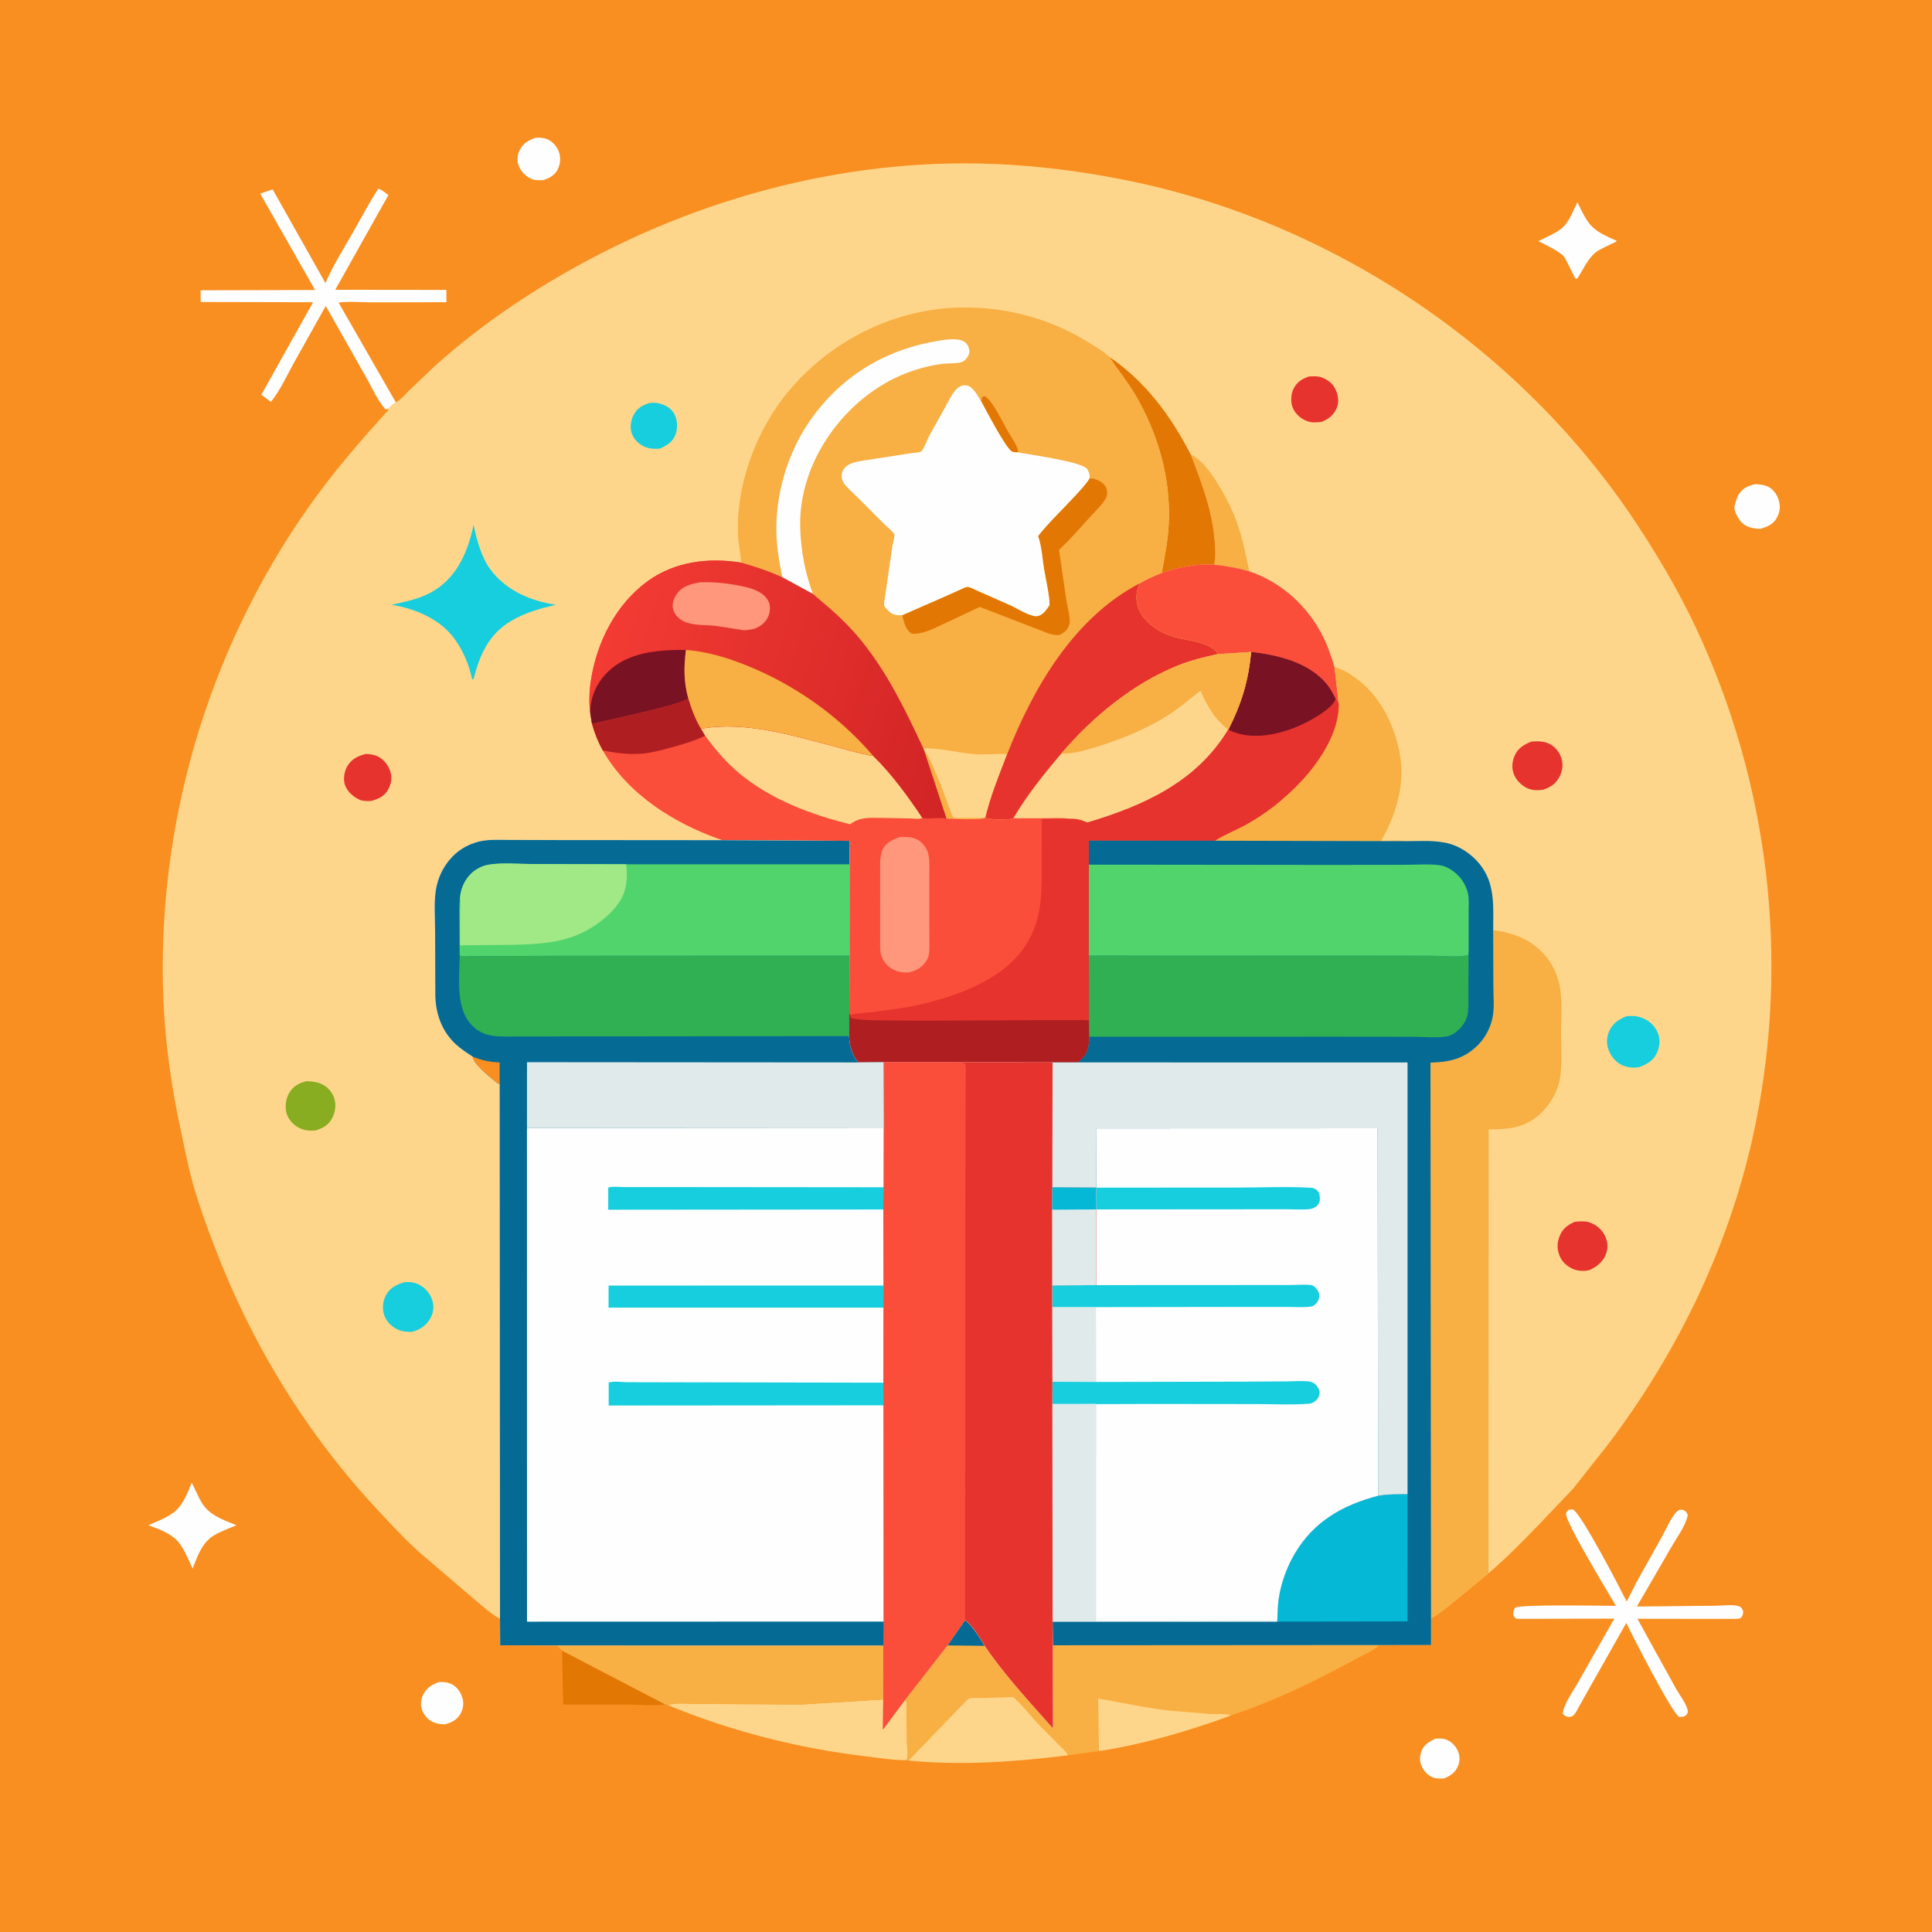 <svg version="1.1" xmlns="http://www.w3.org/2000/svg" style="display: block;" viewBox="0 0 2048 2048" width="1024" height="1024">
<defs>
	<linearGradient id="Gradient1" gradientUnits="userSpaceOnUse" x1="1026.85" y1="774.055" x2="643.655" y2="660.912">
		<stop class="stop0" offset="0" stop-opacity="1" stop-color="rgb(209,36,37)"/>
		<stop class="stop1" offset="1" stop-opacity="1" stop-color="rgb(243,59,51)"/>
	</linearGradient>
</defs>
<path transform="translate(0,0)" fill="rgb(249,143,32)" d="M -0 -0 L 2048 0 L 2048 2048 L -0 2048 L -0 -0 z"/>
<path transform="translate(0,0)" fill="rgb(254,254,254)" d="M 1521.32 1843.16 C 1524.91 1842.92 1528.53 1842.57 1532.02 1843.7 C 1538.19 1845.69 1542.48 1849.99 1545.22 1855.78 C 1547.7 1861.01 1547.76 1866.75 1545.53 1872.09 C 1542.63 1879.03 1537.78 1882.22 1531.12 1885.11 C 1527.7 1885.58 1523.85 1885.52 1520.5 1884.64 C 1515.43 1883.32 1510.3 1878.74 1507.95 1874.13 C 1504.71 1867.79 1504.47 1863.16 1506.73 1856.55 C 1509.1 1849.61 1515.15 1846.21 1521.32 1843.16 z"/>
<path transform="translate(0,0)" fill="rgb(254,254,254)" d="M 465.535 1783.03 C 470.462 1782.82 474.646 1783.22 479.124 1785.5 C 484.536 1788.25 488.515 1794.09 490.192 1799.82 C 491.918 1805.71 491.065 1811.94 487.874 1817.17 C 484.024 1823.49 478.325 1826.16 471.429 1827.88 C 467.79 1827.72 464.073 1827.45 460.634 1826.17 C 454.666 1823.94 450.099 1819.31 447.712 1813.39 C 445.413 1807.7 445.92 1801.87 448.586 1796.42 C 452.197 1789.04 458.057 1785.61 465.535 1783.03 z"/>
<path transform="translate(0,0)" fill="rgb(254,254,254)" d="M 567.491 146.068 C 571.711 145.848 575.805 145.866 579.8 147.446 C 585.298 149.62 590.146 154.922 592.25 160.407 C 594.8 167.054 594.168 174.279 590.704 180.5 C 587.467 186.314 581.71 189.062 575.638 190.962 C 571.266 191.11 567.519 191.223 563.395 189.62 C 557.456 187.312 551.955 181.408 549.737 175.445 C 547.82 170.291 548.505 164.113 550.83 159.224 C 554.337 151.851 560.182 148.766 567.491 146.068 z"/>
<path transform="translate(0,0)" fill="rgb(254,254,254)" d="M 1860.77 513.222 C 1865.38 513.479 1869.76 513.924 1874.02 515.858 C 1879.33 518.274 1883.34 523.668 1885.17 529.104 C 1887.54 536.111 1887.12 542.265 1883.56 548.824 C 1879.66 556.01 1873.68 558.197 1866.39 560.567 C 1859.26 560.349 1852.21 559.356 1846.71 554.317 C 1843.07 550.976 1837.86 541.963 1838.6 536.733 L 1839.09 535.014 C 1840.18 530.989 1841.1 527 1843.49 523.5 C 1847.9 517.05 1853.5 514.826 1860.77 513.222 z"/>
<path transform="translate(0,0)" fill="rgb(254,254,254)" d="M 1672.05 214.392 C 1676.27 222.665 1680.9 233.481 1687.5 240.076 C 1694.5 247.071 1704.92 251.317 1713.8 255.291 C 1712.71 256.76 1709.54 257.877 1707.83 258.747 C 1702.38 261.51 1695.22 264.286 1690.58 268.227 C 1683.25 274.463 1677.57 286.449 1672.5 294.686 L 1671.9 295.042 C 1671.33 295.239 1670.72 295.714 1670.16 295.5 C 1669.46 295.236 1660.45 275.906 1658.74 273.188 C 1654.76 266.868 1637.53 259.294 1630.75 255.571 C 1638.86 251.389 1650.31 246.976 1656.9 240.797 C 1663.57 234.548 1668 222.606 1672.05 214.392 z"/>
<path transform="translate(0,0)" fill="rgb(254,254,254)" d="M 203.195 1571.72 C 207.098 1578.81 209.958 1586.53 214.18 1593.42 C 222.156 1606.43 237.212 1611.35 250.617 1616.77 L 238 1622.06 C 232.825 1624.34 227.219 1626.76 222.837 1630.4 C 212.891 1638.66 208.733 1651.18 204.209 1662.83 L 199.109 1651.6 C 196.163 1645.42 192.717 1638.47 188.073 1633.38 C 180.674 1625.27 167.326 1620.39 157.262 1616.82 L 160.975 1615.22 C 169.222 1611.61 178.724 1607.96 185.603 1602.02 C 194.323 1594.5 199.101 1582.18 203.195 1571.72 z"/>
<path transform="translate(0,0)" fill="rgb(226,119,3)" d="M 595.844 1749.76 L 705.142 1806.74 C 693.042 1808.42 679.137 1807 666.86 1806.91 L 597.01 1806.94 L 595.844 1749.76 z"/>
<path transform="translate(0,0)" fill="rgb(254,214,139)" d="M 707.781 1807.44 C 716.435 1804.52 731.337 1806.19 740.5 1806.24 L 850.167 1806.75 L 936.292 1801.52 L 935.995 1833.3 L 959.859 1801.16 C 961.925 1805.63 961.16 1811.92 961.213 1816.85 L 961.486 1848.69 C 961.555 1853.28 962.668 1860.99 961.372 1865.19 L 961.062 1865.92 C 947.262 1866 932.416 1863.55 918.68 1861.92 C 846.405 1853.36 775.047 1835.23 707.781 1807.44 z"/>
<path transform="translate(0,0)" fill="rgb(254,254,254)" d="M 1662.89 1600.5 L 1667 1599.9 C 1675.65 1602.8 1718.29 1685.66 1724.39 1697.73 L 1734.8 1677.11 L 1762.64 1627.31 C 1766.41 1620.54 1773.11 1604.43 1779.52 1600.93 C 1781.23 1599.99 1783.22 1600.17 1785 1600.98 C 1787.38 1602.07 1788.26 1603.69 1789.08 1606 C 1787.17 1617.12 1777.15 1630.38 1771.52 1640.27 L 1735.16 1702.98 L 1818.53 1702.14 C 1825.09 1702.12 1837.1 1700.56 1843.14 1702.62 C 1846.08 1703.62 1846.33 1704.92 1847.75 1707.5 C 1847.71 1711.36 1847.88 1711.77 1845.5 1715.04 C 1841.99 1716.61 1837.79 1716.1 1834 1716.09 L 1813.57 1716.08 L 1735.79 1715.97 C 1735.75 1716.2 1773.26 1783.97 1776.68 1790.09 C 1780.31 1796.61 1787.76 1806.21 1789.11 1813.2 C 1789.61 1815.79 1788.47 1816.51 1787.04 1818.5 C 1784.18 1820.15 1783.21 1819.97 1780 1819.97 C 1772.05 1815.67 1729.64 1732.3 1723.94 1720.37 L 1683.62 1791.64 L 1673.88 1809 C 1672.29 1811.84 1670.62 1815.66 1668.32 1817.97 C 1666.8 1819.5 1664.66 1820.2 1662.5 1820 C 1659.62 1819.72 1658.37 1818.59 1656.57 1816.5 C 1657.36 1806.86 1667.51 1792.87 1672.36 1784.21 L 1711.22 1715.83 L 1608.5 1716.04 C 1605.64 1715.58 1605.5 1714.32 1604.19 1712 C 1604.25 1708.25 1603.99 1707.41 1606.17 1704.21 C 1612.79 1700.44 1698.58 1702.26 1712.98 1702.29 C 1705.55 1689.68 1660.16 1614.8 1660.13 1605.05 C 1660.13 1602.71 1661.41 1602.16 1662.89 1600.5 z"/>
<path transform="translate(0,0)" fill="rgb(254,254,254)" d="M 411.497 433.588 L 408.5 433.78 C 400.3 424.695 394.739 411.661 388.659 400.95 L 345.286 324.337 L 312.04 383.777 C 304.337 397.579 297.193 413.667 287.231 425.913 L 276.972 418.475 L 331.882 320.399 L 212.781 320.135 L 212.688 307.708 L 333.976 307.415 L 275.811 205.228 L 289.027 200.769 L 345.007 300.103 C 352.842 281.558 363.979 264.184 373.956 246.716 C 382.831 231.181 391.227 214.903 401.052 199.983 C 404.781 201.123 408.528 204.493 411.754 206.74 L 355.371 307.179 L 473.174 307.311 L 473.257 320.35 L 393.956 320.494 C 382.746 320.533 369.879 319.182 358.919 320.786 L 419.668 426.638 C 416.812 428.638 413.598 430.77 411.497 433.588 z"/>
<path transform="translate(0,0)" fill="rgb(248,175,67)" d="M 936.348 1744.27 L 936.292 1801.52 L 850.167 1806.75 L 740.5 1806.24 C 731.337 1806.19 716.435 1804.52 707.781 1807.44 L 705.142 1806.74 L 595.844 1749.76 L 590.358 1744.2 L 936.348 1744.27 z"/>
<path transform="translate(0,0)" fill="rgb(248,175,67)" d="M 1023.1 1717.09 C 1031.23 1724.12 1038.46 1735.37 1043.86 1744.65 C 1064.73 1775.64 1091.56 1804.19 1116.21 1832.23 L 1116.02 1744.06 L 1462.2 1743.84 C 1455.79 1749.95 1446.57 1753.52 1438.84 1757.75 C 1395.65 1781.38 1351.73 1802.99 1304.86 1818.46 C 1260.01 1834.92 1212.25 1848.87 1164.98 1856.21 L 1131.86 1860.67 C 1075.54 1867.6 1019.88 1871.71 963.178 1866.23 L 961.062 1865.92 L 961.372 1865.19 C 962.668 1860.99 961.555 1853.28 961.486 1848.69 L 961.213 1816.85 C 961.16 1811.92 961.925 1805.63 959.859 1801.16 L 1004.19 1744.22 L 1023.1 1717.09 z"/>
<path transform="translate(0,0)" fill="rgb(5,106,148)" d="M 1023.1 1717.09 C 1031.23 1724.12 1038.46 1735.37 1043.86 1744.65 L 1004.19 1744.22 L 1023.1 1717.09 z"/>
<path transform="translate(0,0)" fill="rgb(254,214,139)" d="M 1164.98 1856.21 L 1164.11 1800.48 C 1189.38 1804.96 1214.19 1810.4 1239.74 1813.33 L 1282.86 1816.91 C 1288.72 1817.24 1300.18 1816.03 1304.86 1818.46 C 1260.01 1834.92 1212.25 1848.87 1164.98 1856.21 z"/>
<path transform="translate(0,0)" fill="rgb(254,214,139)" d="M 963.178 1866.23 L 1021.47 1805.83 C 1022.78 1804.48 1025.97 1800.91 1027.63 1800.37 C 1030.48 1799.43 1036.13 1800.14 1039.39 1800.04 L 1073.93 1799.01 C 1083.5 1807.02 1091.9 1818.38 1100.55 1827.52 L 1123.09 1850.4 C 1125.98 1853.32 1130.63 1856.8 1131.86 1860.67 C 1075.54 1867.6 1019.88 1871.71 963.178 1866.23 z"/>
<path transform="translate(0,0)" fill="rgb(254,214,139)" d="M 419.668 426.638 L 420.776 425.969 C 425.354 423.101 429.546 417.931 433.49 414.106 L 461 387.933 C 486.882 364.659 516.058 342.162 544.912 322.805 C 681.513 231.166 844.541 176.087 1009.61 173.281 C 1071.84 172.223 1134.63 179.016 1195.58 191.418 C 1413.41 235.745 1612.81 369.923 1735.17 555.614 C 1758.35 590.785 1780.11 627.83 1798 666 C 1875.31 830.945 1897.31 1016.95 1860.18 1195.23 C 1834.73 1317.43 1779.82 1431.74 1704.7 1531.02 L 1667.71 1577.88 L 1633.24 1614.13 C 1615.17 1632.8 1597.72 1650.82 1577.89 1667.73 L 1535.79 1702.28 C 1529.7 1706.83 1523.75 1711.9 1516.99 1715.43 L 1516.94 1743.81 L 1462.2 1743.84 L 1116.02 1744.06 L 1116.21 1832.23 C 1091.56 1804.19 1064.73 1775.64 1043.86 1744.65 C 1038.46 1735.37 1031.23 1724.12 1023.1 1717.09 L 1004.19 1744.22 L 959.859 1801.16 L 935.995 1833.3 L 936.292 1801.52 L 936.348 1744.27 L 590.358 1744.2 L 530.197 1744.07 L 530.019 1716 C 520.889 1711.3 511.835 1702.71 503.867 1696.24 L 443.941 1644.96 C 426.577 1629.18 410.715 1611.91 394.867 1594.64 C 322.12 1515.35 266.045 1422.65 227.669 1322.22 C 219.51 1300.87 211.57 1279.37 205.257 1257.39 C 199.628 1237.79 195.821 1217.73 191.542 1197.81 C 181.994 1153.37 175.258 1107.32 173.289 1061.86 C 165.256 876.426 219.768 690.418 326.439 538.5 C 352.361 501.584 381.542 467.771 411.893 434.507 L 411.497 433.588 C 413.598 430.77 416.812 428.638 419.668 426.638 z"/>
<path transform="translate(0,0)" fill="rgb(22,206,221)" d="M 688.571 427.13 C 691.826 426.951 695.011 426.783 698.214 427.518 C 704.988 429.072 711.29 432.486 714.755 438.759 C 718.245 445.078 718.563 453.745 716.106 460.5 C 713.148 468.63 706.762 472.306 699.176 475.596 C 693.561 476.033 687.861 475.643 682.67 473.284 C 676.766 470.601 671.817 465.445 669.671 459.266 C 667.666 453.497 668.592 446.106 671.229 440.694 C 675.139 432.669 680.395 429.95 688.571 427.13 z"/>
<path transform="translate(0,0)" fill="rgb(230,51,45)" d="M 1387.38 399.089 C 1391.95 398.919 1396.64 398.455 1401 400.076 C 1407.81 402.61 1413.14 406.738 1416.08 413.532 C 1418.59 419.339 1419.56 426.316 1417.06 432.28 C 1413.88 439.879 1408.53 444.19 1401 447.155 C 1395.58 447.846 1390.62 448.327 1385.35 446.316 C 1378.55 443.718 1372.88 438.541 1370.18 431.738 C 1368.05 426.381 1368.41 418.258 1370.77 413.085 C 1374.32 405.273 1379.55 401.95 1387.38 399.089 z"/>
<path transform="translate(0,0)" fill="rgb(230,51,45)" d="M 387.615 799.21 L 388.436 799.268 C 392.956 799.506 396.861 799.914 400.941 802.071 C 407.399 805.485 411.866 811.567 413.974 818.496 C 415.942 824.968 414.559 831.494 411.271 837.277 C 407.276 844.305 400.825 847.017 393.446 849.056 C 389.553 849.113 385.169 849.418 381.5 847.872 C 374.777 845.04 367.64 838.786 365.509 831.601 C 363.631 825.268 365.04 817.23 368.452 811.71 C 373.01 804.336 379.661 801.358 387.615 799.21 z"/>
<path transform="translate(0,0)" fill="rgb(230,51,45)" d="M 1623.2 786.168 C 1629.47 785.614 1635.62 785.518 1641.5 788.068 C 1647.67 790.742 1652.39 796.241 1654.7 802.5 C 1657.19 809.251 1656.68 816.3 1653.48 822.7 C 1649.53 830.605 1644.21 834.248 1636.02 837.098 C 1631.04 837.89 1625.36 837.912 1620.56 836.183 C 1614.18 833.88 1608.04 828.062 1605.28 821.894 C 1602.23 815.063 1602.62 807.963 1605.54 801.145 C 1608.99 793.123 1615.48 789.251 1623.2 786.168 z"/>
<path transform="translate(0,0)" fill="rgb(230,51,45)" d="M 1669.06 1295.2 C 1673.53 1294.69 1679.71 1294.17 1684.05 1295.52 C 1691.56 1297.85 1697.88 1302.88 1701.31 1309.98 C 1704.56 1316.7 1704.91 1323.01 1702.18 1329.94 C 1699.03 1337.93 1692.4 1342.82 1684.92 1346.34 C 1680.9 1347.41 1675.37 1347.51 1671.31 1346.48 C 1664.3 1344.69 1657.35 1339.65 1654.12 1333.13 C 1650.62 1326.06 1650.07 1318.86 1652.84 1311.44 C 1656.07 1302.78 1660.87 1299.07 1669.06 1295.2 z"/>
<path transform="translate(0,0)" fill="rgb(137,173,33)" d="M 324.423 1146.18 C 329.357 1146.03 334.74 1146.65 339.356 1148.46 C 346.165 1151.13 351.451 1156.37 354.016 1163.27 C 356.785 1170.72 355.475 1179.03 351.791 1185.92 C 348.056 1192.9 341.991 1195.9 334.829 1198.26 C 328.605 1199.01 322.479 1198.37 316.823 1195.49 C 310.676 1192.37 305.353 1186.29 303.564 1179.58 C 301.832 1173.09 303.106 1164.58 306.412 1158.72 C 310.368 1151.71 316.85 1148.09 324.423 1146.18 z"/>
<path transform="translate(0,0)" fill="rgb(22,206,221)" d="M 428.655 1359.16 C 434.346 1358.8 439.357 1359.23 444.5 1361.94 C 451.039 1365.39 456.495 1371.78 458.455 1378.98 C 460.241 1385.54 459.322 1392.27 455.853 1398.05 C 451.293 1405.65 444.997 1409.61 436.579 1411.83 C 431.643 1411.89 427.126 1411.69 422.5 1409.76 C 415.621 1406.9 409.962 1401.53 407.39 1394.46 C 404.9 1387.61 405.666 1379.43 409.103 1373.04 C 413.512 1364.84 420.269 1361.91 428.655 1359.16 z"/>
<path transform="translate(0,0)" fill="rgb(22,206,221)" d="M 1724.29 1077.19 C 1730 1076.86 1734.55 1076.73 1740 1078.74 C 1747.91 1081.65 1754.1 1086.99 1757.31 1094.88 C 1760.32 1102.31 1759.38 1109.7 1756.06 1116.81 C 1752.41 1124.61 1745.28 1128.33 1737.6 1131.17 C 1731.68 1132.21 1726.18 1131.79 1720.6 1129.54 C 1713.53 1126.69 1708.54 1120.99 1705.64 1114.05 C 1702.76 1107.14 1702.78 1100.32 1705.69 1093.42 C 1709.4 1084.65 1715.85 1080.57 1724.29 1077.19 z"/>
<path transform="translate(0,0)" fill="rgb(248,175,67)" d="M 1262.28 481.886 C 1280.23 489.195 1300.54 527.903 1307.76 544.984 C 1316.16 564.856 1319.8 584.764 1324.35 605.663 C 1312.05 602.193 1299.89 599.741 1287.14 598.656 C 1288.94 588.448 1288.11 577.704 1286.98 567.467 C 1283.63 537.01 1273.08 510.169 1262.28 481.886 z"/>
<path transform="translate(0,0)" fill="rgb(226,119,3)" d="M 1176 378.356 C 1214.86 405.085 1240.79 440.499 1262.28 481.886 C 1273.08 510.169 1283.63 537.01 1286.98 567.467 C 1288.11 577.704 1288.94 588.448 1287.14 598.656 C 1267.93 597.347 1249.55 601.274 1231.43 607.373 C 1234.66 590.507 1237.99 573.179 1238.88 556 C 1241.41 507.472 1227.57 459.223 1202.91 417.645 C 1194.86 404.085 1184.86 392.198 1176.45 379.076 L 1176 378.356 z"/>
<path transform="translate(0,0)" fill="rgb(22,206,221)" d="M 502.072 556.352 C 505.214 572.098 510.207 590.714 519.854 603.697 C 536.395 625.957 562.458 637.076 589.252 641.072 C 572.546 645.022 556.445 649.464 541.583 658.331 C 518.104 672.34 508.622 694.029 502.042 719.5 C 501.607 719.866 501.093 720.126 500.609 720.424 C 497.205 704.452 491.098 689.854 481.376 676.643 C 466.163 655.969 439.83 645.07 415.201 641.126 C 431.44 637.41 447.243 634.418 461.513 625.233 C 485.745 609.636 496.286 583.386 502.072 556.352 z"/>
<path transform="translate(0,0)" fill="rgb(250,78,58)" d="M 1287.14 598.656 C 1299.89 599.741 1312.05 602.193 1324.35 605.663 C 1358.6 617.207 1386.59 642.848 1402.59 675.058 C 1407.77 685.481 1411.25 695.954 1414.56 707.088 L 1419.05 745.76 C 1418.17 743.622 1417.65 742.319 1415.85 740.832 C 1413.15 735.475 1410.51 730.174 1406.7 725.5 C 1387.6 702.114 1354.71 694.322 1326.21 691.105 L 1296.67 693.049 L 1291.16 693.341 C 1283.7 681.466 1263.38 679.573 1250.91 676.836 C 1243.55 675.221 1236.36 672.862 1229.77 669.161 C 1219.67 663.483 1209 654.095 1205.92 642.447 L 1205.61 641.204 C 1203.62 633.468 1204.77 625.797 1207.81 618.552 C 1215.16 614.043 1223.37 610.434 1231.43 607.373 C 1249.55 601.274 1267.93 597.347 1287.14 598.656 z"/>
<path transform="translate(0,0)" fill="rgb(248,175,67)" d="M 1414.56 707.088 C 1424.2 709.875 1431.55 714.517 1439.45 720.511 C 1465.29 740.121 1480.88 774.38 1484.81 805.923 C 1488.44 835.147 1478.57 866.41 1464.05 891.341 C 1472.5 891.332 1482.22 890.338 1490.51 891.647 L 1287.96 891.191 C 1297.6 884.842 1309.21 880.446 1319.43 874.898 C 1341.48 862.929 1361.23 847.178 1378.48 829.019 C 1398.45 807.99 1419.82 775.931 1419.05 745.76 L 1414.56 707.088 z"/>
<path transform="translate(0,0)" fill="rgb(248,175,67)" d="M 1582.86 985.921 C 1606.03 989.058 1626.11 997.085 1640.61 1016.22 C 1646.6 1024.13 1651.28 1034.84 1653.23 1044.59 C 1656.38 1060.35 1654.8 1079.17 1654.79 1095.24 C 1654.79 1110.63 1656.09 1127.91 1653.64 1143.11 C 1651 1159.49 1639.69 1176.62 1626.12 1186.1 C 1611.29 1196.46 1595.36 1197.17 1578.04 1197.13 L 1577.89 1667.73 L 1535.79 1702.28 C 1529.7 1706.83 1523.75 1711.9 1516.99 1715.43 L 1516.38 1126.45 C 1536.57 1125.92 1552.29 1122.42 1566.94 1107.57 C 1574.54 1099.87 1579.89 1089.62 1582.12 1079.05 C 1584.31 1068.63 1583.12 1056.49 1583.09 1045.83 L 1582.86 985.921 z"/>
<path transform="translate(0,0)" fill="rgb(248,175,67)" d="M 785.939 596.481 L 782.567 571.655 C 778.698 514.613 802.688 451.999 840.335 409.49 C 883.346 360.925 944.603 330 1009.5 326.33 C 1059.06 323.527 1109.29 335.715 1151.64 361.579 C 1159.91 366.626 1168.81 371.838 1176 378.356 L 1176.45 379.076 C 1184.86 392.198 1194.86 404.085 1202.91 417.645 C 1227.57 459.223 1241.41 507.472 1238.88 556 C 1237.99 573.179 1234.66 590.507 1231.43 607.373 C 1223.37 610.434 1215.16 614.043 1207.81 618.552 C 1204.77 625.797 1203.62 633.468 1205.61 641.204 L 1205.92 642.447 C 1209 654.095 1219.67 663.483 1229.77 669.161 C 1236.36 672.862 1243.55 675.221 1250.91 676.836 C 1263.38 679.573 1283.7 681.466 1291.16 693.341 C 1276.88 696.497 1262.56 699.946 1248.95 705.379 C 1201.44 724.344 1157.94 760.211 1124.97 798.927 C 1106.63 820.531 1088.6 842.993 1074.17 867.466 L 1072.47 867.906 C 1066.89 868.87 1049.02 869.243 1044.6 866.458 L 1043.98 866.984 C 1039.1 869.582 1010.35 867.942 1003.24 867.657 L 979.658 795.796 L 978.688 793.244 C 957.595 748.135 935.229 701.865 900.776 665.218 C 888.527 652.189 875.27 641.283 861.722 629.723 L 829.381 612.068 C 815.161 605.527 800.936 600.854 785.939 596.481 z"/>
<path transform="translate(0,0)" fill="rgb(226,119,3)" d="M 1039.85 425.018 L 1041.5 420.49 L 1044 419.94 C 1045.99 421.461 1047.84 422.942 1049.37 424.947 C 1056.99 434.964 1062.78 447.341 1069.02 458.26 C 1071.94 463.372 1078.7 472.58 1079.24 478.38 L 1079.2 479.578 C 1077.33 479.479 1074.7 479.51 1072.97 478.804 C 1066.46 476.162 1044.52 433.326 1039.85 425.018 z"/>
<path transform="translate(0,0)" fill="rgb(254,214,139)" d="M 978.688 793.244 C 995.957 792.818 1014.75 797.81 1032.15 799.363 C 1043.98 800.419 1055.86 798.739 1067.68 799.35 C 1059.23 821.221 1050.07 843.619 1044.6 866.458 L 1043.98 866.984 C 1039.1 869.582 1010.35 867.942 1003.24 867.657 L 979.658 795.796 L 978.688 793.244 z"/>
<path transform="translate(0,0)" fill="rgb(248,175,67)" d="M 979.658 795.796 C 989.025 804.904 1009.07 865.781 1010.52 866.5 C 1012.52 867.486 1017.88 867.017 1020.2 867.022 L 1043.98 866.984 C 1039.1 869.582 1010.35 867.942 1003.24 867.657 L 979.658 795.796 z"/>
<path transform="translate(0,0)" fill="rgb(226,119,3)" d="M 1155.05 507.012 L 1158.09 507.276 C 1163.11 508.123 1169.55 511.353 1172.06 516 C 1173.54 518.734 1174.2 523.276 1173.07 526.227 C 1170.25 533.583 1161.34 541.534 1156.02 547.412 C 1145.14 559.42 1134.5 571.869 1122.59 582.889 L 1130.28 635.754 C 1131.45 643.204 1134.01 651.808 1133.99 659.299 C 1133.98 661.97 1132.21 665.502 1130.61 667.609 C 1129.61 668.927 1128.31 669.836 1126.99 670.799 L 1125.43 671.96 C 1121.61 674.462 1114.99 672.598 1110.97 671.279 L 1038.62 643.325 L 1003.85 659.688 C 992.699 664.765 979.063 672.738 966.5 671.698 C 961.014 668.48 959.146 662.487 957.515 656.598 L 956.417 652.133 L 1003.12 631.643 L 1019.79 624.148 C 1021.25 623.563 1023.71 622.217 1025.15 622.119 C 1027.98 621.926 1033.79 625.215 1036.54 626.392 L 1072 642.055 C 1078.35 644.974 1093 654.429 1100 653.048 C 1105.76 651.911 1109.66 645.885 1112.64 641.269 C 1112.19 628.52 1108.71 615.33 1106.66 602.743 C 1104.89 591.836 1104.24 579.434 1100.69 569.051 L 1100.38 568.203 C 1112.13 553.357 1126.11 540.346 1138.9 526.408 C 1144.57 520.231 1150.6 514.156 1155.05 507.012 z"/>
<path transform="translate(0,0)" fill="rgb(254,254,254)" d="M 829.381 612.068 C 826.029 596.089 823.29 579.88 822.997 563.516 C 822.301 524.531 834.179 482.985 855.642 450.363 C 886.303 403.762 931.226 373.892 985.719 362.903 C 994.789 361.074 1014.53 356.939 1022.38 362.308 C 1025.31 364.319 1027.06 367.901 1027.51 371.381 C 1027.98 374.906 1026.48 377.695 1024.22 380.291 C 1023.01 381.681 1021.48 383.218 1019.69 383.792 C 1014.2 385.551 1006.5 384.919 1000.66 385.538 C 987.431 386.94 973.621 390.595 961.212 395.34 C 896.798 419.968 846.279 488.837 848.244 558.917 C 848.929 583.352 853.277 606.817 861.722 629.723 L 829.381 612.068 z"/>
<path transform="translate(0,0)" fill="rgb(230,51,45)" d="M 1207.81 618.552 C 1204.77 625.797 1203.62 633.468 1205.61 641.204 L 1205.92 642.447 C 1209 654.095 1219.67 663.483 1229.77 669.161 C 1236.36 672.862 1243.55 675.221 1250.91 676.836 C 1263.38 679.573 1283.7 681.466 1291.16 693.341 C 1276.88 696.497 1262.56 699.946 1248.95 705.379 C 1201.44 724.344 1157.94 760.211 1124.97 798.927 C 1106.63 820.531 1088.6 842.993 1074.17 867.466 L 1072.47 867.906 C 1066.89 868.87 1049.02 869.243 1044.6 866.458 C 1050.07 843.619 1059.23 821.221 1067.68 799.35 C 1095.46 728.747 1138.4 654.911 1207.81 618.552 z"/>
<path transform="translate(0,0)" fill="rgb(254,254,254)" d="M 956.417 652.133 C 951.567 652.485 947.141 652.067 943.236 648.855 C 942.076 647.901 937.755 643.547 937.354 642.175 C 936.56 639.459 938.222 632.437 938.6 629.517 L 945.934 579 C 946.349 576.472 948.58 568.617 948.019 566.475 C 947.463 564.35 939.609 557.796 937.907 556.148 L 909.691 527.865 C 904.961 523.1 899.291 518.49 895.223 513.188 C 893.578 511.044 892.423 508.459 892.206 505.746 C 891.731 499.825 895.04 495.038 900.126 492.274 C 905.635 489.28 914.43 488.472 920.636 487.388 L 966.506 480.303 C 968.66 479.967 974.535 479.698 976.247 478.732 C 978.687 477.356 983.425 465.098 985.009 462 L 1002.28 430.997 C 1005.79 424.814 1008.94 417.432 1013.98 412.307 C 1016.74 409.501 1020.51 407.979 1024.5 408.546 C 1031.47 409.534 1036.45 419.719 1039.85 425.018 C 1044.52 433.326 1066.46 476.162 1072.97 478.804 C 1074.7 479.51 1077.33 479.479 1079.2 479.578 C 1091.86 482.02 1147.02 489.384 1152.5 497.248 C 1154.64 500.306 1155.27 503.321 1155.05 507.012 C 1150.6 514.156 1144.57 520.231 1138.9 526.408 C 1126.11 540.346 1112.13 553.357 1100.38 568.203 L 1100.69 569.051 C 1104.24 579.434 1104.89 591.836 1106.66 602.743 C 1108.71 615.33 1112.19 628.52 1112.64 641.269 C 1109.66 645.885 1105.76 651.911 1100 653.048 C 1093 654.429 1078.35 644.974 1072 642.055 L 1036.54 626.392 C 1033.79 625.215 1027.98 621.926 1025.15 622.119 C 1023.71 622.217 1021.25 623.563 1019.79 624.148 L 1003.12 631.643 L 956.417 652.133 z"/>
<path transform="translate(0,0)" fill="rgb(250,78,58)" d="M 625.741 756.232 C 624.177 745.016 624.639 732.815 626.325 721.654 C 632.482 680.872 652.92 640.31 686.852 615.843 C 715.75 595.006 751.612 590.833 785.939 596.481 C 800.936 600.854 815.161 605.527 829.381 612.068 L 861.722 629.723 C 875.27 641.283 888.527 652.189 900.776 665.218 C 935.229 701.865 957.595 748.135 978.688 793.244 L 979.658 795.796 L 1003.24 867.657 C 1010.35 867.942 1039.1 869.582 1043.98 866.984 L 1044.6 866.458 C 1049.02 869.243 1066.89 868.87 1072.47 867.906 L 1074.17 867.466 C 1088.6 842.993 1106.63 820.531 1124.97 798.927 C 1157.94 760.211 1201.44 724.344 1248.95 705.379 C 1262.56 699.946 1276.88 696.497 1291.16 693.341 L 1296.67 693.049 L 1326.21 691.105 C 1354.71 694.322 1387.6 702.114 1406.7 725.5 C 1410.51 730.174 1413.15 735.475 1415.85 740.832 C 1417.65 742.319 1418.17 743.622 1419.05 745.76 C 1419.82 775.931 1398.45 807.99 1378.48 829.019 C 1361.23 847.178 1341.48 862.929 1319.43 874.898 C 1309.21 880.446 1297.6 884.842 1287.96 891.191 L 1154.18 891.111 L 1154.24 916.584 L 1154.23 1012.94 L 1154.42 1081.82 L 1154.73 1098.99 C 1154.04 1109.69 1153.61 1116.66 1145.02 1124.19 L 1142.64 1126.19 L 1115.77 1126.18 L 1016.47 1126.1 L 936.649 1126.04 L 909.702 1126.22 C 902.607 1116.64 900.842 1110.02 900.027 1098.33 L 900.294 1074.2 L 900.455 1013.03 L 900.524 916.205 L 900.741 891.343 L 765.668 890.633 C 715.637 873.459 665.761 842.564 639.035 795.557 C 634.036 786.701 630.202 777.089 627.536 767.286 L 625.741 756.232 z"/>
<path transform="translate(0,0)" fill="rgb(175,30,33)" d="M 729.64 740.302 C 732.941 750.976 737.185 763.037 743.183 772.465 L 747.539 779.853 C 735.502 785.667 722.561 789.368 709.684 792.857 C 700.194 795.429 689.82 798.247 680 798.966 C 665.912 799.999 652.802 798.224 639.035 795.557 C 634.036 786.701 630.202 777.089 627.536 767.286 C 641.818 763.863 723.448 746.751 729.64 740.302 z"/>
<path transform="translate(0,0)" fill="rgb(254,151,124)" d="M 954.645 887.199 C 960.966 887.026 966.501 887.098 972.345 889.969 C 977.649 892.576 982.12 898.648 983.751 904.24 C 985.716 910.977 985.111 918.345 985.127 925.304 L 985.127 961.373 L 985.15 993.904 C 985.128 999.378 985.579 1005.5 984.828 1010.9 C 984.453 1013.6 983.207 1016.6 981.759 1018.91 C 977.444 1025.79 970.849 1029.02 963.239 1030.9 L 956.5 1030.75 C 949.321 1029.91 942.104 1025.99 937.906 1020.08 C 935.647 1016.9 933.913 1013.39 933.398 1009.5 C 932.597 1003.45 933.054 996.803 933.041 990.688 L 932.993 956.2 L 933.023 924.742 C 933.038 919.194 932.528 913.067 933.641 907.648 L 933.895 906.5 C 934.331 904.346 934.672 902.314 935.692 900.334 C 939.678 892.595 946.797 889.587 954.645 887.199 z"/>
<path transform="translate(0,0)" fill="rgb(254,214,139)" d="M 743.183 772.465 C 790.246 764.06 840.738 779.836 886.047 791.684 C 898.989 795.069 912.414 799.312 925.631 801.305 C 945.646 820.876 962.245 843.89 977.798 867.072 C 974.598 868.662 968.471 867.701 964.856 867.56 L 933.906 867.008 C 921.914 867.001 912.517 865.859 902.231 872.974 L 901.12 873.755 C 859.544 863.48 817.377 847.644 784 820.004 C 769.928 808.351 758.159 794.649 747.539 779.853 L 743.183 772.465 z"/>
<path transform="translate(0,0)" fill="url(#Gradient1)" d="M 625.741 756.232 C 624.177 745.016 624.639 732.815 626.325 721.654 C 632.482 680.872 652.92 640.31 686.852 615.843 C 715.75 595.006 751.612 590.833 785.939 596.481 C 800.936 600.854 815.161 605.527 829.381 612.068 L 861.722 629.723 C 875.27 641.283 888.527 652.189 900.776 665.218 C 935.229 701.865 957.595 748.135 978.688 793.244 L 979.658 795.796 L 1003.24 867.657 C 995.148 866.15 986.196 868.539 977.798 867.072 C 962.245 843.89 945.646 820.876 925.631 801.305 C 912.414 799.312 898.989 795.069 886.047 791.684 C 840.738 779.836 790.246 764.06 743.183 772.465 C 737.185 763.037 732.941 750.976 729.64 740.302 C 723.448 746.751 641.818 763.863 627.536 767.286 L 625.741 756.232 z"/>
<path transform="translate(0,0)" fill="rgb(254,151,124)" d="M 741.915 617.291 C 756.643 616.673 770.824 618.253 785.263 621.144 C 793.117 622.716 801.787 624.878 808.222 629.854 C 812.257 632.974 815.733 637.521 816.073 642.737 C 816.485 649.058 814.838 654.753 810.488 659.433 C 804.134 666.268 797.582 667.579 788.614 668.111 L 759.485 663.541 C 747.859 662.111 732.75 663.728 722.585 657.396 C 717.648 654.321 714.242 650.056 713.247 644.309 C 712.375 639.271 714.675 633.495 717.563 629.452 C 723.416 621.26 732.556 618.971 741.915 617.291 z"/>
<path transform="translate(0,0)" fill="rgb(121,18,35)" d="M 625.741 756.232 L 625.731 754.892 C 625.799 738.37 632.694 723.599 644.5 712.055 C 666.022 691.009 698.763 688.703 727.105 688.988 C 724.892 706.573 724.627 723.043 729.64 740.302 C 723.448 746.751 641.818 763.863 627.536 767.286 L 625.741 756.232 z"/>
<path transform="translate(0,0)" fill="rgb(248,175,67)" d="M 727.105 688.988 C 748.981 690.51 770.825 697.136 791.101 705.271 C 841.696 725.571 887.699 757.814 923.551 798.898 L 925.631 801.305 C 912.414 799.312 898.989 795.069 886.047 791.684 C 840.738 779.836 790.246 764.06 743.183 772.465 C 737.185 763.037 732.941 750.976 729.64 740.302 C 724.627 723.043 724.892 706.573 727.105 688.988 z"/>
<path transform="translate(0,0)" fill="rgb(230,51,45)" d="M 1296.67 693.049 L 1326.21 691.105 C 1354.71 694.322 1387.6 702.114 1406.7 725.5 C 1410.51 730.174 1413.15 735.475 1415.85 740.832 C 1417.65 742.319 1418.17 743.622 1419.05 745.76 C 1419.82 775.931 1398.45 807.99 1378.48 829.019 C 1361.23 847.178 1341.48 862.929 1319.43 874.898 C 1309.21 880.446 1297.6 884.842 1287.96 891.191 L 1154.18 891.111 L 1154.24 916.584 L 1154.23 1012.94 L 1154.42 1081.82 L 1154.73 1098.99 C 1154.04 1109.69 1153.61 1116.66 1145.02 1124.19 L 1142.64 1126.19 L 1115.77 1126.18 L 1016.47 1126.1 L 936.649 1126.04 L 909.702 1126.22 C 902.607 1116.64 900.842 1110.02 900.027 1098.33 L 900.294 1074.2 L 901.041 1075.94 C 908.881 1073.85 917.712 1073.64 925.76 1072.66 C 941.441 1070.75 957.24 1068.8 972.682 1065.41 C 1012.65 1056.62 1064.23 1038.69 1086.98 1002.23 L 1087.8 1000.89 C 1091.95 994.258 1095.38 987.587 1097.81 980.133 C 1104.44 959.743 1104.24 941.218 1104.28 920.041 L 1104.33 868.187 L 1131.91 867.933 L 1133.11 867.842 C 1125.51 866.747 1117.17 867.327 1109.47 867.385 L 1074.17 867.466 C 1088.6 842.993 1106.63 820.531 1124.97 798.927 C 1157.94 760.211 1201.44 724.344 1248.95 705.379 C 1262.56 699.946 1276.88 696.497 1291.16 693.341 L 1296.67 693.049 z"/>
<path transform="translate(0,0)" fill="rgb(121,18,35)" d="M 1326.21 691.105 C 1354.71 694.322 1387.6 702.114 1406.7 725.5 C 1410.51 730.174 1413.15 735.475 1415.85 740.832 C 1412.43 750.857 1392.41 761.932 1382.93 766.624 C 1361.62 777.168 1332.57 784.719 1309.26 776.5 C 1306.75 775.615 1304.46 774.687 1302.23 773.237 C 1316 745.942 1323.53 721.603 1326.21 691.105 z"/>
<path transform="translate(0,0)" fill="rgb(175,30,33)" d="M 900.294 1074.2 L 901.041 1075.94 L 902 1079.14 C 910.491 1081.35 919.928 1081.3 928.672 1081.57 L 974.788 1081.96 L 1110 1081.34 L 1140.16 1081.39 C 1144.46 1081.4 1150.25 1080.83 1154.42 1081.82 L 1154.73 1098.99 C 1154.04 1109.69 1153.61 1116.66 1145.02 1124.19 L 1142.64 1126.19 L 1115.77 1126.18 L 1016.47 1126.1 L 936.649 1126.04 L 909.702 1126.22 C 902.607 1116.64 900.842 1110.02 900.027 1098.33 L 900.294 1074.2 z"/>
<path transform="translate(0,0)" fill="rgb(254,214,139)" d="M 1296.67 693.049 L 1326.21 691.105 C 1323.53 721.603 1316 745.942 1302.23 773.237 L 1301.72 773.644 C 1268.31 828.887 1212.14 854.15 1152.52 871.856 L 1151.18 871.265 C 1144.75 868.482 1140.12 867.808 1133.11 867.842 C 1125.51 866.747 1117.17 867.327 1109.47 867.385 L 1074.17 867.466 C 1088.6 842.993 1106.63 820.531 1124.97 798.927 C 1157.94 760.211 1201.44 724.344 1248.95 705.379 C 1262.56 699.946 1276.88 696.497 1291.16 693.341 L 1296.67 693.049 z"/>
<path transform="translate(0,0)" fill="rgb(248,175,67)" d="M 1296.67 693.049 L 1326.21 691.105 C 1323.53 721.603 1316 745.942 1302.23 773.237 L 1301.72 773.644 C 1295.3 767.64 1289.33 762.171 1284.46 754.754 C 1279.67 747.448 1276.05 740.088 1272.61 732.089 C 1261.14 740.917 1250.37 750.445 1238.1 758.23 C 1214.45 773.236 1187.75 784.026 1161 792.146 C 1150 795.486 1136.57 799.336 1124.97 798.927 C 1157.94 760.211 1201.44 724.344 1248.95 705.379 C 1262.56 699.946 1276.88 696.497 1291.16 693.341 L 1296.67 693.049 z"/>
<path transform="translate(0,0)" fill="rgb(5,106,148)" d="M 1287.96 891.191 L 1490.51 891.647 C 1503.13 891.703 1517.12 890.695 1529.5 892.873 L 1531.25 893.168 C 1547.41 896.052 1562.77 906.932 1571.83 920.5 C 1585.04 940.285 1582.8 963.309 1582.86 985.921 L 1583.09 1045.83 C 1583.12 1056.49 1584.31 1068.63 1582.12 1079.05 C 1579.89 1089.62 1574.54 1099.87 1566.94 1107.57 C 1552.29 1122.42 1536.57 1125.92 1516.38 1126.45 L 1516.99 1715.43 L 1516.94 1743.81 L 1462.2 1743.84 L 1116.02 1744.06 L 1115.82 1718.97 L 1115.53 1488.35 L 1115.58 1464.74 L 1115.36 1385.54 L 1115.32 1362.48 L 1157.75 1362.32 L 1162.03 1362.27 L 1162 1282.03 C 1161.31 1274.45 1161.89 1266.58 1162.06 1258.97 L 1115.5 1258.59 L 1115.77 1126.18 L 1142.64 1126.19 L 1145.02 1124.19 C 1153.61 1116.66 1154.04 1109.69 1154.73 1098.99 L 1154.42 1081.82 L 1154.23 1012.94 L 1154.24 916.584 L 1154.18 891.111 L 1287.96 891.191 z"/>
<path transform="translate(0,0)" fill="rgb(5,185,214)" d="M 1460.89 1585.61 C 1471.21 1583.76 1481.61 1583.95 1492.05 1583.88 L 1492.02 1718.75 L 1353.88 1718.93 L 1353.95 1717.82 C 1354.43 1710.42 1354.33 1702.83 1355.38 1695.5 C 1357.85 1678.36 1363.96 1661.31 1372.8 1646.44 C 1392.99 1612.5 1423.86 1595.18 1460.89 1585.61 z"/>
<path transform="translate(0,0)" fill="rgb(48,175,83)" d="M 1154.23 1012.94 L 1251.36 1013.08 L 1428.62 1013.01 L 1517.09 1013.13 C 1528.95 1013.15 1544.96 1015.06 1556.3 1012.5 L 1556.85 1008.18 L 1556.52 1054.33 C 1556.42 1061.15 1557.08 1069.46 1555.61 1076.1 C 1554.44 1081.36 1551.27 1086.46 1547.56 1090.29 C 1543.84 1094.14 1538.9 1097.89 1533.44 1098.71 C 1522.47 1100.38 1509.12 1099.05 1497.92 1099.03 L 1422.75 1098.95 L 1154.73 1098.99 L 1154.42 1081.82 L 1154.23 1012.94 z"/>
<path transform="translate(0,0)" fill="rgb(82,212,108)" d="M 1154.24 916.584 L 1410.31 916.852 L 1487.4 916.747 C 1500.11 916.735 1513.95 915.578 1526.5 917.207 C 1533.41 918.105 1540.88 923.174 1545.69 928.059 C 1550.61 933.065 1554.4 939.795 1556 946.657 C 1557.52 953.219 1556.82 960.997 1556.83 967.749 L 1556.85 1008.18 L 1556.3 1012.5 C 1544.96 1015.06 1528.95 1013.15 1517.09 1013.13 L 1428.62 1013.01 L 1251.36 1013.08 L 1154.23 1012.94 L 1154.24 916.584 z"/>
<path transform="translate(0,0)" fill="rgb(224,234,235)" d="M 1142.64 1126.19 L 1492.05 1126.26 L 1492.05 1583.88 C 1481.61 1583.95 1471.21 1583.76 1460.89 1585.61 L 1460.32 1196.04 L 1161.87 1196.14 L 1162.06 1258.97 L 1115.5 1258.59 L 1115.77 1126.18 L 1142.64 1126.19 z"/>
<path transform="translate(0,0)" fill="rgb(254,254,254)" d="M 1162.06 1258.97 L 1161.87 1196.14 L 1460.32 1196.04 L 1460.89 1585.61 C 1423.86 1595.18 1392.99 1612.5 1372.8 1646.44 C 1363.96 1661.31 1357.85 1678.36 1355.38 1695.5 C 1354.33 1702.83 1354.43 1710.42 1353.95 1717.82 L 1353.88 1718.93 L 1115.82 1718.97 L 1115.53 1488.35 L 1115.58 1464.74 L 1115.36 1385.54 L 1115.32 1362.48 L 1157.75 1362.32 L 1162.03 1362.27 L 1162 1282.03 C 1161.31 1274.45 1161.89 1266.58 1162.06 1258.97 z"/>
<path transform="translate(0,0)" fill="rgb(224,234,235)" d="M 1115.36 1385.54 L 1153.66 1385.51 L 1161.77 1385.59 L 1162.16 1464.93 L 1115.58 1464.74 L 1115.36 1385.54 z"/>
<path transform="translate(0,0)" fill="rgb(22,206,221)" d="M 1162.06 1258.97 L 1312.62 1258.86 C 1338.05 1258.85 1364.15 1257.65 1389.5 1259.04 C 1391.88 1259.17 1394.29 1260.04 1396.04 1261.71 C 1399.13 1264.67 1399.2 1268.22 1399.03 1272.24 C 1398.93 1274.54 1397.3 1277.2 1395.53 1278.66 C 1393.52 1280.32 1390.92 1281.41 1388.34 1281.7 C 1381.01 1282.53 1372.83 1281.87 1365.41 1281.88 L 1319.26 1281.91 L 1162 1282.03 C 1161.31 1274.45 1161.89 1266.58 1162.06 1258.97 z"/>
<path transform="translate(0,0)" fill="rgb(22,206,221)" d="M 1162.03 1362.27 L 1320.06 1362.19 L 1367.88 1362.16 C 1374.87 1362.15 1382.59 1361.39 1389.5 1362.17 C 1391.4 1362.38 1392.68 1363.28 1394.05 1364.59 C 1396.69 1367.1 1398.6 1370.18 1398.43 1373.95 C 1398.27 1377.6 1396.85 1380.24 1394.15 1382.66 C 1392.72 1383.95 1391.42 1384.83 1389.5 1385.06 C 1381.15 1386.08 1372.1 1385.4 1363.65 1385.4 L 1316.14 1385.38 L 1161.77 1385.59 L 1153.66 1385.51 L 1115.36 1385.54 L 1115.32 1362.48 L 1157.75 1362.32 L 1162.03 1362.27 z"/>
<path transform="translate(0,0)" fill="rgb(22,206,221)" d="M 1162.16 1464.93 L 1316.95 1464.61 L 1363.02 1464.34 C 1370.91 1464.29 1379.5 1463.59 1387.33 1464.39 C 1390.33 1464.7 1392.82 1465.92 1394.93 1468.06 C 1397.02 1470.18 1398.92 1473.41 1398.83 1476.5 C 1398.72 1480.07 1396.85 1482.97 1394.18 1485.26 C 1392.14 1487.01 1389.66 1487.87 1387 1488.06 C 1368.43 1489.43 1348.92 1488.37 1330.27 1488.37 L 1221.71 1488.25 L 1162.16 1488.42 L 1161.39 1488.28 L 1115.53 1488.35 L 1115.58 1464.74 L 1162.16 1464.93 z"/>
<path transform="translate(0,0)" fill="rgb(224,234,235)" d="M 1115.53 1488.35 L 1161.39 1488.28 L 1162.16 1488.42 L 1161.96 1718.46 L 1353.95 1717.82 L 1353.88 1718.93 L 1115.82 1718.97 L 1115.53 1488.35 z"/>
<path transform="translate(0,0)" fill="rgb(254,254,254)" d="M 501.091 1120.1 C 494.86 1116.01 488.53 1112 483.064 1106.9 C 468.433 1093.25 461.951 1075.19 461.426 1055.47 L 461.247 988.047 C 461.251 972.47 459.422 954.123 462.887 939 C 465.603 927.146 471.331 916.556 479.795 907.822 C 488.059 899.295 499.421 893.448 511.082 891.38 C 520.403 889.726 530.701 890.363 540.148 890.35 L 590.698 890.498 L 765.668 890.633 L 900.741 891.343 L 900.524 916.205 L 900.455 1013.03 L 900.294 1074.2 L 900.027 1098.33 C 900.842 1110.02 902.607 1116.64 909.702 1126.22 L 936.649 1126.04 L 1016.47 1126.1 L 1115.77 1126.18 L 1115.5 1258.59 L 1162.06 1258.97 C 1161.89 1266.58 1161.31 1274.45 1162 1282.03 L 1162.03 1362.27 L 1157.75 1362.32 L 1115.32 1362.48 L 1115.36 1385.54 L 1115.58 1464.74 L 1115.53 1488.35 L 1115.82 1718.97 L 1116.02 1744.06 L 1116.21 1832.23 C 1091.56 1804.19 1064.73 1775.64 1043.86 1744.65 C 1038.46 1735.37 1031.23 1724.12 1023.1 1717.09 L 1004.19 1744.22 L 959.859 1801.16 L 935.995 1833.3 L 936.292 1801.52 L 936.348 1744.27 L 590.358 1744.2 L 530.197 1744.07 L 530.019 1716 L 529.632 1149 C 527.257 1148.4 528.068 1148.89 526.285 1147.42 C 519.931 1142.21 501.722 1127.98 501.091 1120.1 z"/>
<path transform="translate(0,0)" fill="rgb(22,206,221)" d="M 936.653 1386.12 L 645.083 1386.15 L 645.153 1362.76 L 936.716 1362.7 L 936.653 1386.12 z"/>
<path transform="translate(0,0)" fill="rgb(22,206,221)" d="M 936.426 1282.11 L 644.742 1282.36 L 644.769 1258.96 C 648.274 1257.36 656.411 1258.33 660.488 1258.33 L 705.965 1258.34 L 936.794 1258.56 L 936.426 1282.11 z"/>
<path transform="translate(0,0)" fill="rgb(22,206,221)" d="M 936.67 1489.68 L 645.218 1489.91 L 645.233 1465.55 C 650.581 1463.82 659.443 1465.14 665.174 1465.17 L 712.45 1465.28 L 936.517 1465.69 L 936.67 1489.68 z"/>
<path transform="translate(0,0)" fill="rgb(230,51,45)" d="M 936.649 1126.04 L 1016.47 1126.1 L 1115.77 1126.18 L 1115.5 1258.59 L 1162.06 1258.97 C 1161.89 1266.58 1161.31 1274.45 1162 1282.03 L 1162.03 1362.27 L 1157.75 1362.32 L 1115.32 1362.48 L 1115.36 1385.54 L 1115.58 1464.74 L 1115.53 1488.35 L 1115.82 1718.97 L 1116.02 1744.06 L 1116.21 1832.23 C 1091.56 1804.19 1064.73 1775.64 1043.86 1744.65 C 1038.46 1735.37 1031.23 1724.12 1023.1 1717.09 L 1004.19 1744.22 L 959.859 1801.16 L 935.995 1833.3 L 936.292 1801.52 L 936.348 1744.27 L 936.793 1718.93 L 936.67 1489.68 L 936.517 1465.69 L 936.653 1386.12 L 936.716 1362.7 L 936.426 1282.11 L 936.794 1258.56 L 936.918 1196.03 L 936.649 1126.04 z"/>
<path transform="translate(0,0)" fill="rgb(224,234,235)" d="M 1115.5 1258.59 L 1162.06 1258.97 C 1161.89 1266.58 1161.31 1274.45 1162 1282.03 L 1162.03 1362.27 L 1157.75 1362.32 L 1115.32 1362.48 L 1115.26 1282.35 L 1115.5 1258.59 z"/>
<path transform="translate(0,0)" fill="rgb(5,185,214)" d="M 1115.5 1258.59 L 1162.06 1258.97 C 1161.89 1266.58 1161.31 1274.45 1162 1282.03 L 1115.26 1282.35 L 1115.5 1258.59 z"/>
<path transform="translate(0,0)" fill="rgb(250,78,58)" d="M 936.649 1126.04 L 1016.47 1126.1 L 1023 1127.12 C 1024.59 1131.37 1023.74 1137.74 1023.72 1142.32 L 1023.57 1173.39 L 1023.28 1282.22 L 1023.1 1717.09 L 1004.19 1744.22 L 959.859 1801.16 L 935.995 1833.3 L 936.292 1801.52 L 936.348 1744.27 L 936.793 1718.93 L 936.67 1489.68 L 936.517 1465.69 L 936.653 1386.12 L 936.716 1362.7 L 936.426 1282.11 L 936.794 1258.56 L 936.918 1196.03 L 936.649 1126.04 z"/>
<path transform="translate(0,0)" fill="rgb(5,106,148)" d="M 501.091 1120.1 C 494.86 1116.01 488.53 1112 483.064 1106.9 C 468.433 1093.25 461.951 1075.19 461.426 1055.47 L 461.247 988.047 C 461.251 972.47 459.422 954.123 462.887 939 C 465.603 927.146 471.331 916.556 479.795 907.822 C 488.059 899.295 499.421 893.448 511.082 891.38 C 520.403 889.726 530.701 890.363 540.148 890.35 L 590.698 890.498 L 765.668 890.633 L 900.741 891.343 L 900.524 916.205 L 900.455 1013.03 L 900.294 1074.2 L 900.027 1098.33 C 900.842 1110.02 902.607 1116.64 909.702 1126.22 L 936.649 1126.04 L 936.918 1196.03 L 558.6 1195.79 L 558.667 1719.04 L 936.793 1718.93 L 936.348 1744.27 L 590.358 1744.2 L 530.197 1744.07 L 530.019 1716 L 529.632 1149 C 527.257 1148.4 528.068 1148.89 526.285 1147.42 C 519.931 1142.21 501.722 1127.98 501.091 1120.1 z"/>
<path transform="translate(0,0)" fill="rgb(249,143,32)" d="M 529.632 1149 C 527.257 1148.4 528.068 1148.89 526.285 1147.42 C 519.931 1142.21 501.722 1127.98 501.091 1120.1 C 510.555 1123.95 519.395 1125.94 529.645 1126.2 L 529.632 1149 z"/>
<path transform="translate(0,0)" fill="rgb(224,234,235)" d="M 909.702 1126.22 L 936.649 1126.04 L 936.918 1196.03 L 558.6 1195.79 L 558.621 1125.96 L 909.702 1126.22 z"/>
<path transform="translate(0,0)" fill="rgb(48,175,83)" d="M 487.24 1012.22 C 487.993 1012.71 488.628 1013.47 489.5 1013.67 C 491.564 1014.15 495.414 1013.63 497.621 1013.61 L 514.221 1013.5 L 594.483 1013.18 L 797.731 1013.07 L 900.455 1013.03 L 900.294 1074.2 L 900.027 1098.33 L 534.289 1098.75 C 520.61 1098.74 510.133 1097 500.144 1086.78 C 482.351 1068.57 487.209 1035.83 487.24 1012.22 z"/>
<path transform="translate(0,0)" fill="rgb(82,212,108)" d="M 487.593 952.21 C 488.271 942.402 492.286 933.04 499.35 926.108 C 504.189 921.361 511.078 917.801 517.784 916.642 C 532.138 914.161 549.417 915.912 564.044 915.915 L 663.818 916.167 L 900.524 916.205 L 900.455 1013.03 L 797.731 1013.07 L 594.483 1013.18 L 514.221 1013.5 L 497.621 1013.61 C 495.414 1013.63 491.564 1014.15 489.5 1013.67 C 488.628 1013.47 487.993 1012.71 487.24 1012.22 L 487.032 975.738 C 487.04 968.005 486.543 959.866 487.593 952.21 z"/>
<path transform="translate(0,0)" fill="rgb(161,233,135)" d="M 487.593 952.21 C 488.271 942.402 492.286 933.04 499.35 926.108 C 504.189 921.361 511.078 917.801 517.784 916.642 C 532.138 914.161 549.417 915.912 564.044 915.915 L 663.818 916.167 C 665.691 933.669 664.005 947.814 652.343 961.839 C 646.054 969.403 638.61 975.56 630.52 981.065 C 603.797 999.253 574.408 1000.86 543.263 1001.55 L 487.665 1002.07 L 487.776 967.087 C 487.788 962.804 488.658 956.247 487.593 952.21 z"/>
</svg>